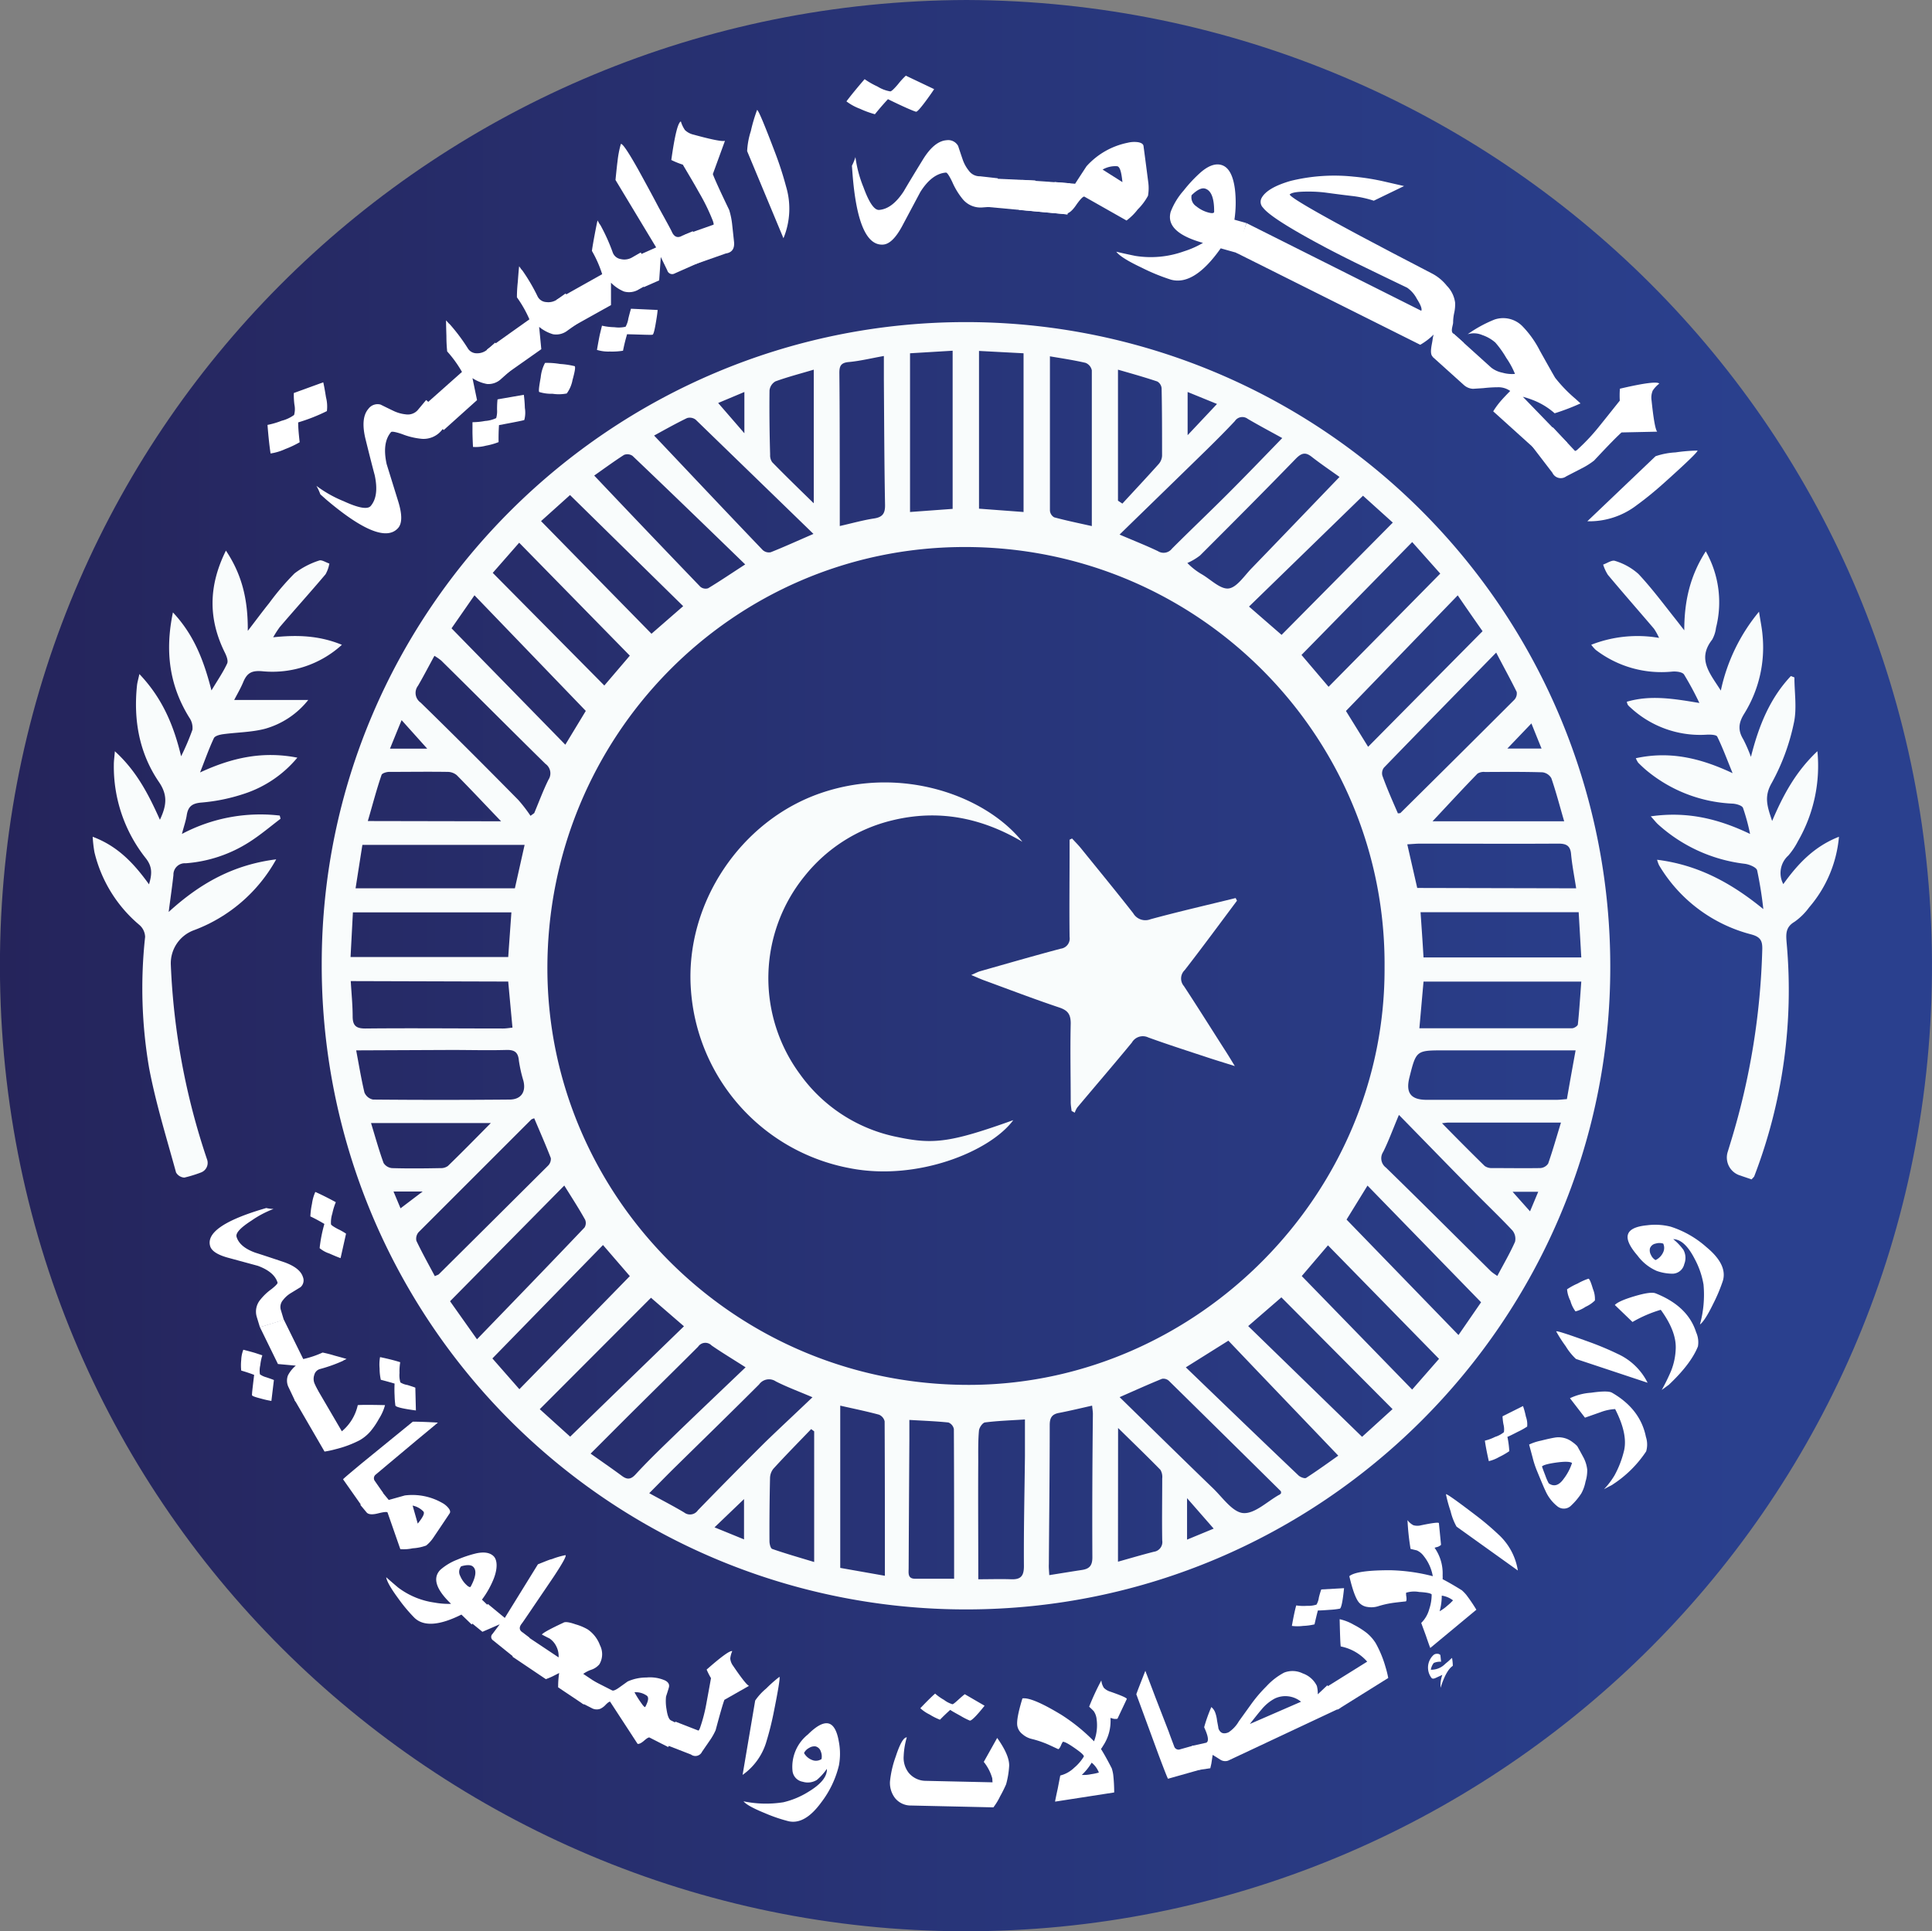 <svg xmlns="http://www.w3.org/2000/svg" xmlns:xlink="http://www.w3.org/1999/xlink" viewBox="0 0 377.3 377.2"><rect x="0" y="0" width="377.3" height="377.2" fill="#808080" stroke="none"/><defs><style>.cls-1{fill:url(#linear-gradient);}.cls-2{fill:#f9fcfc;}.cls-3{fill:#fff;}</style><linearGradient id="linear-gradient" y1="188.6" x2="377.3" y2="188.6" gradientUnits="userSpaceOnUse"><stop offset="0" stop-color="#25245b"></stop><stop offset="0.5" stop-color="#283579"></stop><stop offset="0.91" stop-color="#2a408e"></stop></linearGradient></defs><g id="Layer_2" data-name="Layer 2"><g id="Layer_1-2" data-name="Layer 1"><path class="cls-1" d="M188.77,0C292.71.36,378.09,84,377.29,190.11c-.78,105.3-86.56,187.36-189.22,187.09S-1.25,293.71,0,186.27C1.24,82.22,85.62.27,188.77,0Z"></path><path class="cls-2" d="M188.7,314.34A125.78,125.78,0,0,1,62.83,188.23c0-69,56.52-125.29,125.76-125.32A125.83,125.83,0,0,1,314.47,188.8C314.53,257.94,258,314.33,188.7,314.34ZM270.39,189c.39-44.83-36.12-82.36-82.34-82.16-45,.19-81.26,37-81.15,82.46.11,44.45,36.8,81.66,83.13,81.18C233.94,270,270.57,233.12,270.39,189ZM69.56,205.15c.56,3,1,5.64,1.61,8.22a2.32,2.32,0,0,0,1.68,1.39q13.32.12,26.64,0c2.27,0,3.28-1.49,2.72-3.69a27.13,27.13,0,0,1-.88-3.93c-.14-1.63-.86-2.11-2.44-2.07-3.58.1-7.16,0-10.74,0Zm238.14,0H282c-5.43,0-5.43,0-6.76,5.32-.75,3,.29,4.34,3.38,4.34h25.33c.65,0,1.3-.09,2.05-.14C306.54,211.54,307.08,208.55,307.7,205.15ZM218.64,104.41c3,1.28,5.29,2.18,7.5,3.24a2.06,2.06,0,0,0,2.74-.5c3.59-3.59,7.28-7.09,10.87-10.68s7-7.14,10.66-10.91c-2.22-1.23-4.51-2.44-6.74-3.75a1.74,1.74,0,0,0-2.51.43c-1.73,1.85-3.53,3.65-5.34,5.43C230.23,93.14,224.61,98.59,218.64,104.41Zm-60,168.48c-2.79-1.19-5-2-7.12-3.08a2.38,2.38,0,0,0-3.28.59c-5.38,5.38-10.83,10.69-16.24,16-1.68,1.65-3.33,3.35-5.21,5.24,2.42,1.33,4.66,2.48,6.81,3.76a1.86,1.86,0,0,0,2.69-.42q6.55-6.75,13.21-13.37C152.44,278.77,155.43,276,158.68,272.89ZM68.5,191.62c.14,2.46.37,4.68.37,6.89,0,1.82.68,2.39,2.53,2.37,8.95-.09,17.9,0,26.85,0,.57,0,1.13-.1,1.83-.17-.29-3.12-.56-6-.83-9ZM127.74,85.07c7.13,7.53,14.16,15,21.22,22.37a1.8,1.8,0,0,0,1.55.42c2.53-1,5-2.13,8.35-3.58-7.92-7.69-15.46-15-23-22.31a1.88,1.88,0,0,0-1.7-.31C131.73,82.84,129.41,84.16,127.74,85.07ZM277.19,200.83c10.16,0,20,0,29.83,0,.39,0,1.09-.45,1.12-.75.29-2.77.46-5.55.67-8.36H278C277.73,194.73,277.48,197.61,277.19,200.83Zm-27,90.77c-.05-.23,0-.33-.08-.37q-10.9-10.78-21.83-21.53a1.59,1.59,0,0,0-1.35-.4c-2.59,1.05-5.13,2.2-8.28,3.58,6.28,6.14,12.23,12,18.23,17.79,1.88,1.81,3.82,4.68,5.9,4.85,2.24.18,4.68-2.25,7-3.55C250,291.9,250.05,291.76,250.22,291.6Zm23-73.83c-1.2,2.84-2,5.07-3.06,7.2a2.26,2.26,0,0,0,.54,3.08c6.85,6.68,13.61,13.44,20.4,20.16.36.35.79.62,1.34,1,1.23-2.32,2.47-4.44,3.46-6.67a2.57,2.57,0,0,0-.52-2.23c-2.45-2.61-5.05-5.08-7.56-7.64C283.06,227.88,278.33,223,273.21,217.77Zm-169.6-58.42.74-.54c.92-2.19,1.74-4.42,2.79-6.54a2.26,2.26,0,0,0-.6-3.08C99.71,142.5,93,135.74,86.15,129a11.67,11.67,0,0,0-1.31-.91c-1.13,2.06-2.13,4-3.21,5.85a2.3,2.3,0,0,0,.51,3.28c6.41,6.25,12.75,12.6,19.06,19A28.93,28.93,0,0,1,103.61,159.35Zm158-66.2c-1.6-1.15-3.51-2.44-5.33-3.85-1.22-1-2-.92-3.17.26-6.18,6.37-12.44,12.65-18.72,18.92a11.38,11.38,0,0,1-2.49,1.48,12.88,12.88,0,0,0,2.71,2.14c1.78,1,3.68,3,5.31,2.84s3.13-2.53,4.58-4C250.14,105.09,255.75,99.23,261.6,93.15Zm-70.55,215.3c2.25,0,4.32-.07,6.39,0,1.9.08,2.54-.61,2.53-2.59-.05-7.16.12-14.32.2-21.47,0-2.36,0-4.72,0-7.15-2.77.18-5.3.26-7.8.58-.47.06-1.13,1-1.18,1.62-.18,2-.14,4-.14,6C191,293.08,191.05,300.68,191.05,308.45Zm-45.44-41.4c-2.76-1.76-4.74-2.95-6.63-4.26a1.7,1.7,0,0,0-2.64.24c-4,4-8.07,8-12.1,12-2.9,2.87-5.77,5.77-8.89,8.88,2.17,1.54,4.18,2.92,6.14,4.37,1.05.78,1.77.64,2.65-.32,2-2.18,4.15-4.29,6.3-6.37C135.37,276.8,140.34,272.08,145.61,267.05ZM273,158.87c.26-.06.45,0,.53-.12q11.13-11,22.21-22.08a1.81,1.81,0,0,0,.45-1.54c-1.16-2.37-2.44-4.67-4-7.67-7.59,7.76-14.78,15.09-21.93,22.48a1.82,1.82,0,0,0-.29,1.57C270.86,154,271.94,156.43,273,158.87ZM199.89,100V69l-8.7-.46V99.35Zm-83.84-7.11c7,7.39,13.86,14.58,20.73,21.72a1.62,1.62,0,0,0,1.5.29c2.21-1.33,4.35-2.78,7.25-4.66-7.48-7.25-14.7-14.25-22-21.2a1.78,1.78,0,0,0-1.67-.19C119.71,90.24,117.62,91.78,116.05,92.88ZM231.58,267.06c7.57,7.29,14.75,14.22,22,21.11.36.34,1.21.66,1.5.48,2.34-1.52,4.6-3.16,6.27-4.34-7.27-7.62-14.37-15-21.46-22.46ZM104.33,218.42a2.53,2.53,0,0,0-.57.23q-11,11-22,22a1.94,1.94,0,0,0-.44,1.7c1.11,2.33,2.37,4.59,3.6,6.9.43-.21.67-.25.81-.4Q96.37,238.29,107,227.7a1.86,1.86,0,0,0,.57-1.51C106.56,223.57,105.42,221,104.33,218.42ZM243.76,259,266,280.63l5.95-5.41-21.71-21.83ZM99.87,178.2H68.92c-.16,3-.31,5.9-.46,8.72H99.25C99.46,183.93,99.66,181.12,99.87,178.2Zm163.1,60,21.86,22.55,4.41-6.4-22.18-22.79ZM278,187h30.81c-.17-3-.34-5.87-.51-8.83H277.42C277.62,181.09,277.82,183.9,278,187Zm-27.72-63L272,102.07l-5.82-5.25-22.26,21.65ZM92.66,116.27l-4.48,6.45,22.22,22.73,4-6.6Zm13-14.49,21.57,22,6.19-5.39-22.1-21.7ZM275.78,271.4l5.25-6-21.69-22.17-5.12,6Zm13.75-148.12c-1.52-2.17-3.12-4.46-4.85-7l-21.83,22.58,4.33,7ZM172.81,307.77c0-10.33,0-20.25-.05-30.17a1.86,1.86,0,0,0-1.12-1.3c-2.44-.66-4.91-1.16-7.55-1.76v31.69ZM110.2,231.55l-22.31,22.6,5.26,7.43c7.27-7.52,14.18-14.65,21-21.83a1.66,1.66,0,0,0,.12-1.52C113.06,236.05,111.68,233.93,110.2,231.55ZM164,102.74c2.51-.57,4.59-1.16,6.71-1.48,1.67-.26,2.16-1,2.13-2.66-.15-8.14-.17-16.28-.23-24.42,0-1.47,0-2.94,0-4.65-2.57.46-4.75,1-6.95,1.19-1.53.16-1.75.88-1.74,2.2.07,6.65.06,13.3.08,20ZM105.41,275.23l5.94,5.37c7.54-7.33,14.82-14.38,22.22-21.56l-6.44-5.57Zm72.18,2.1v3.87q-.08,12.53-.14,25.06c0,.94-.25,2.08,1.26,2.09,2.36,0,4.71,0,7.62,0,0-9.74,0-19.49-.05-29.24a1.73,1.73,0,0,0-1.07-1.28C182.79,277.58,180.34,277.49,177.59,277.33ZM177.72,69v31l8.32-.61V68.5ZM123,128.06,101.39,106l-5.16,5.89,21.79,22Zm81.94,179.58c2.22-.35,4.26-.69,6.31-1,1.46-.21,2.08-.81,2.08-2.47-.05-9.34,0-18.68.1-28,0-.51-.1-1-.15-1.63-2.2.49-4.29,1-6.41,1.41-1.48.25-1.87,1-1.87,2.41,0,9-.11,18.08-.17,27.12C204.79,306.13,204.87,306.79,204.91,307.64Zm.1-238c0,10.26,0,20.17,0,30.08a1.67,1.67,0,0,0,.83,1.32c2.41.65,4.85,1.15,7.35,1.71,0-10.29,0-20.36,0-30.42A2,2,0,0,0,212,70.87C209.72,70.34,207.44,70,205,69.59ZM69.44,173.5h31.11c.64-2.84,1.25-5.59,1.9-8.48H70.77C70.32,167.87,69.9,170.58,69.44,173.5Zm238.37,0c-.36-2.34-.8-4.52-1-6.73-.16-1.66-1-2-2.49-2-9,.06-17.92,0-26.89,0-.84,0-1.67.09-2.6.14.69,3.05,1.32,5.79,1.94,8.52Zm-53.64-45.58,5.29,6.22c7.31-7.4,14.47-14.66,21.81-22.11l-5.48-6.16ZM101.43,271.33,123,249.24l-5.24-6.07-21.6,22.15ZM97.86,160.41c-3-3.12-5.77-6.09-8.65-9a2.78,2.78,0,0,0-1.8-.65c-3.8-.06-7.61,0-11.41,0-.52,0-1.38.26-1.49.6-1,2.91-1.76,5.88-2.68,9Zm207.61,0c-.88-3-1.59-5.76-2.51-8.42a2.33,2.33,0,0,0-1.74-1.15c-3.73-.11-7.46-.08-11.19-.06a2.33,2.33,0,0,0-1.48.31c-3,3.08-5.87,6.21-8.79,9.32ZM159,279.56l-.59-.44c-2.47,2.58-5,5.13-7.38,7.75a3,3,0,0,0-.65,1.82q-.14,6.15-.11,12.32c0,.53.21,1.41.54,1.52,2.62.91,5.28,1.67,8.19,2.55Zm-.08-181.29V72.2c-2.69.8-5.13,1.43-7.49,2.29a2.32,2.32,0,0,0-1.15,1.77c-.05,4.19,0,8.37.12,12.55a2.33,2.33,0,0,0,.4,1.46C153.36,92.89,156,95.46,158.89,98.27Zm59.41-.48.86.57c2.37-2.58,4.77-5.13,7.1-7.74a2.68,2.68,0,0,0,.65-1.58c0-4.41,0-8.82-.09-13.22a1.71,1.71,0,0,0-.84-1.31c-2.5-.84-5-1.54-7.68-2.31Zm0,207.23c2.42-.68,4.69-1.35,7-1.94a1.91,1.91,0,0,0,1.64-2.21c-.07-4,0-8.07,0-12.11a2.73,2.73,0,0,0-.35-1.68c-2.57-2.63-5.23-5.19-8.27-8.18ZM95.85,219.35H72.46c.83,2.72,1.54,5.3,2.45,7.8a2.19,2.19,0,0,0,1.68,1c3.14.09,6.28.06,9.41,0a2.33,2.33,0,0,0,1.46-.41C90.21,225.08,92.89,222.34,95.85,219.35Zm185.73,0c2.94,3,5.62,5.7,8.36,8.38a2.35,2.35,0,0,0,1.46.41c3.13,0,6.27.05,9.4,0a2,2,0,0,0,1.54-.88c.9-2.56,1.63-5.18,2.5-8-7.57,0-14.72,0-21.88,0C282.62,219.24,282.28,219.31,281.58,219.38ZM231.93,76.56V85l5.74-6.1Zm5.09,222-5.2-5.95v8.1Zm-91.65-222-5.12,2.15,5.12,5.91Zm-.07,224.1v-7.87l-5.76,5.52ZM83.43,146.22l-5-5.57c-.82,2-1.5,3.67-2.27,5.57Zm215.64-4.93-4.7,4.91h6.68C300.29,144.34,299.64,142.72,299.07,141.29Zm1.33,91.48h-5c1.1,1.25,2.16,2.43,3.4,3.82ZM78.22,236l4.32-3.28H76.85Z"></path><path class="cls-2" d="M22.43,146.73c4.24,3.85,6.58,8.43,8.8,13.38,1.28-2.71,1.58-4.78-.18-7.36-3.85-5.63-5-12.08-4.3-18.84.06-.61.25-1.22.47-2.26,4.44,4.66,6.68,9.92,8.15,16.06a47.52,47.52,0,0,0,2.21-5.18,3.48,3.48,0,0,0-.61-2.37c-3.86-6.22-4.8-12.88-3.2-20.55,4.19,4.46,6.07,9.56,7.53,15.24,1.15-1.93,2.26-3.53,3.06-5.26.25-.55-.15-1.54-.49-2.21-3.18-6.47-3.2-12.89.25-19.84,3.2,4.79,4.32,9.71,4.27,15.68,1.69-2.2,2.9-3.84,4.18-5.43A51,51,0,0,1,57.51,112a15.76,15.76,0,0,1,4.81-2.52c.5-.2,1.31.37,2,.59a6.48,6.48,0,0,1-.74,2.09c-2.94,3.48-6,6.87-8.94,10.31a20.43,20.43,0,0,0-1.29,2c4.69-.5,9-.35,13.42,1.47a20.12,20.12,0,0,1-15.47,5.17c-2.05-.19-3,.26-3.75,2-.53,1.3-1.26,2.52-1.81,3.6H60.2a16.43,16.43,0,0,1-8.48,5.64c-2.64.68-5.44.68-8.16,1.05-.64.09-1.58.32-1.79.77-.94,2-1.67,4.07-2.7,6.7,6.31-2.93,12.3-4.2,19-2.89a22.62,22.62,0,0,1-10.23,7,35.72,35.72,0,0,1-8.5,1.77c-1.89.16-2.62.81-2.88,2.52-.17,1.07-.54,2.1-.93,3.61a32.69,32.69,0,0,1,19.1-3.59l.16.62c-2,1.53-4,3.22-6.11,4.56a26.67,26.67,0,0,1-12.42,4.14,2.22,2.22,0,0,0-2.39,2.29c-.24,2.19-.56,4.38-.93,7.22,6.19-5.65,12.68-9.23,21-10.28A30.55,30.55,0,0,1,37.8,181.71a6.88,6.88,0,0,0-4.44,6.73,135.63,135.63,0,0,0,7.11,38.11h0A2,2,0,0,1,39.25,229,25,25,0,0,1,36,230,2,2,0,0,1,34.38,229c-1.85-6.75-3.94-13.47-5.25-20.34a92.32,92.32,0,0,1-.79-25.67,3.21,3.21,0,0,0-1.1-2.32,26.66,26.66,0,0,1-8.8-14.24,25.73,25.73,0,0,1-.34-3c4.92,1.84,8.06,5.22,11,9.29.6-2,.68-3.45-.64-5.11a28.78,28.78,0,0,1-6.23-18.29C22.23,148.6,22.34,147.9,22.43,146.73Z"></path><path class="cls-2" d="M328.92,123.11c0-5.76,1.15-10.67,4.2-15.43a20.2,20.2,0,0,1,2,14.93,6.21,6.21,0,0,1-.76,2.33c-3,3.84-.36,6.66,1.7,9.94a35.72,35.72,0,0,1,7.46-15.41c.3,2,.59,3.3.69,4.64a24.48,24.48,0,0,1-3.55,15.23c-1.15,1.82-1.31,3.28-.21,5.07a29.71,29.71,0,0,1,1.49,3.42c1.55-6.18,3.74-11.48,7.8-15.79l.69.27c0,3,.53,6.12-.13,9A41.83,41.83,0,0,1,346,152.92c-1.56,2.69-.86,4.62.08,7.43,2.21-5.19,4.66-9.69,8.84-13.63a29.4,29.4,0,0,1-3.8,17.58,14.2,14.2,0,0,1-1.86,2.78,4.6,4.6,0,0,0-1,5.6c2.83-3.94,6-7.35,10.87-9.25a24.36,24.36,0,0,1-5.83,13.8,12.33,12.33,0,0,1-2.86,2.82c-1.8,1.06-1.66,2.48-1.52,4.19a101.44,101.44,0,0,1-6.33,45.5c-.05.13-.18.23-.52.61l-2.36-.8a3.67,3.67,0,0,1-2.32-4.53c.26-.83.51-1.66.76-2.48a140.43,140.43,0,0,0,6-37c.07-1.8-.34-2.56-2.2-3.05A29.52,29.52,0,0,1,324,169a6.46,6.46,0,0,1-.39-1.08c8.06,1,14.58,4.59,20.75,9.64a76.47,76.47,0,0,0-1.21-7.57c-.15-.6-1.54-1.17-2.42-1.28a30.58,30.58,0,0,1-16.87-7.65c-.43-.38-.78-.85-1.48-1.62,7-1,13.1.42,19.39,3.44a40.18,40.18,0,0,0-1.38-5.09c-.2-.48-1.3-.78-2-.83a28.21,28.21,0,0,1-17-6.62q-.76-.66-1.47-1.38a4.78,4.78,0,0,1-.46-.87c6.52-1.42,12.47-.11,18.9,2.92-1.13-2.77-1.95-5-3-7.14-.18-.37-1.31-.41-2-.38a20,20,0,0,1-15-5.35,2.92,2.92,0,0,1-.46-.47,2.2,2.2,0,0,1-.2-.61c4.63-1.37,9.22-.58,14.17.24a58.84,58.84,0,0,0-3-5.57c-.34-.49-1.53-.63-2.3-.56a21.08,21.08,0,0,1-14.94-4.24,7.62,7.62,0,0,1-.88-1A24.77,24.77,0,0,1,324,124.59a12,12,0,0,0-1-1.8c-3-3.52-6.06-7-9-10.52a8.34,8.34,0,0,1-.92-2c.78-.27,1.73-.95,2.33-.72a12.08,12.08,0,0,1,4.55,2.54c2.65,2.82,5,6,7.39,9Z"></path><path class="cls-2" d="M199.66,164.41c-8-4.72-16.41-6.39-25.43-4.18a31.21,31.21,0,0,0-17.08,10.86,31.59,31.59,0,0,0-.94,38.69,30.75,30.75,0,0,0,19.15,12.32c7,1.48,10.44,1,22.52-3.32-4.52,6.13-18.78,11.95-31.88,9.39a38.15,38.15,0,0,1-31.08-35c-1.16-16.69,9.72-32.93,25.43-38.29C176.34,149.42,192.64,155.57,199.66,164.41Z"></path><path class="cls-2" d="M241.57,175.92c-3.39,4.53-6.74,9.09-10.21,13.56a2.26,2.26,0,0,0-.15,3.12c2.83,4.31,5.56,8.68,8.33,13,.42.66.83,1.34,1.61,2.62-2.19-.69-3.72-1.15-5.23-1.65-3.9-1.29-7.81-2.54-11.67-3.94a2.47,2.47,0,0,0-3.21,1c-3.51,4.27-7.12,8.45-10.67,12.69a4.34,4.34,0,0,0-.48,1l-.62-.34c-.06-.54-.16-1.08-.17-1.62,0-5.15-.12-10.31,0-15.47,0-1.83-.6-2.57-2.29-3.13-4.95-1.66-9.83-3.53-14.74-5.33-.67-.25-1.32-.55-2.4-1,.87-.37,1.29-.61,1.74-.74,5.24-1.49,10.47-3,15.74-4.4a2,2,0,0,0,1.73-2.3c-.07-5.53,0-11.06,0-16.59V164l.48-.23c.56.61,1.16,1.2,1.69,1.85,3.43,4.24,6.89,8.45,10.25,12.74a2.74,2.74,0,0,0,3.38,1.18c5.51-1.5,11.08-2.77,16.63-4.14Z"></path><path class="cls-3" d="M57.43,81.05a4.27,4.27,0,0,0,.07-2,15,15,0,0,1-.12-2.29l5.75-2.09c.15.66.33,1.63.53,2.91a7.31,7.31,0,0,1,.18,2.71,34.71,34.71,0,0,1-5.61,2.21c0,1.18.14,2.47.29,3.88a19.43,19.43,0,0,1-2.82,1.33,10.54,10.54,0,0,1-2.86.86q-.33-2.13-.6-5.58A15.82,15.82,0,0,0,55,82.18,7,7,0,0,0,57.43,81.05Zm4.36,13.84a23.6,23.6,0,0,0,5.32,3c2.91,1.34,4.68,1.65,5.29.93,1.1-1.3,1.36-3.28.78-6q-.65-2.4-1.84-7.23c-.61-2.63-.42-4.54.59-5.72a2.22,2.22,0,0,1,2.39-.85c.83.41,1.66.82,2.48,1.21a7.26,7.26,0,0,0,2.46.7,2.59,2.59,0,0,0,2.29-.8l1.67-2,4.65,4-1.69,2a4.56,4.56,0,0,1-3.79,1.58,14,14,0,0,1-3.88-.93c-1.28-.43-2-.56-2.15-.38q-1.77,2.07-.85,6.25L77.79,98q1.13,3.7,0,5.08-3.19,3.75-14.11-5.53l-1.12-1A9.81,9.81,0,0,0,61.79,94.89Z"></path><path class="cls-3" d="M82.6,79.41l7.62-6.77a22.9,22.9,0,0,0-2.89-4,29.45,29.45,0,0,1-.15-3c-.06-1.9-.08-2.92-.06-3.07l.27.31.22.25a2.78,2.78,0,0,1,.29.27A36.48,36.48,0,0,1,91.34,68a2,2,0,0,0,1.8,1,3,3,0,0,0,2.07-.76l1.49-1.32,4,4.57L97.88,74a3.6,3.6,0,0,1-2.77,1,7.73,7.73,0,0,1-2.84-1.14l.89,4.29L86.65,84Zm14.3,2.25A4.85,4.85,0,0,0,97.07,80c0-1.17.07-1.83.1-2l5.13-.89a24.63,24.63,0,0,1,.2,2.57,5.51,5.51,0,0,1-.11,2.35c-.08.07-1.73.4-4.94,1-.07,1-.1,2.11-.08,3.32a13.15,13.15,0,0,1-2.48.7,7.7,7.7,0,0,1-2.52.24c-.08-1.64-.11-2.73-.1-3.27l0-1.56a13.54,13.54,0,0,0,2.45-.24A6,6,0,0,0,96.9,81.66Z"></path><path class="cls-3" d="M95.08,68.28l8.31-5.91a23.06,23.06,0,0,0-2.44-4.3,27.18,27.18,0,0,1,.17-3q.21-2.84.27-3.06l.24.34.19.27a1.93,1.93,0,0,1,.26.3,36.21,36.21,0,0,1,2.92,5A2,2,0,0,0,106.69,59a3,3,0,0,0,2.13-.52l1.63-1.16,3.54,5-3.13,2.22a3.6,3.6,0,0,1-2.87.74,7.63,7.63,0,0,1-2.7-1.44l.42,4.36-7.09,5Zm10.22,8.28c-.15-.22,0-1.18.3-2.89a7.48,7.48,0,0,1,.84-2.79,14.91,14.91,0,0,1,2.93.21,16,16,0,0,1,2.87.43c.17.24,0,1.13-.43,2.69a6.42,6.42,0,0,1-1.13,2.64,8,8,0,0,1-2.76.06A8,8,0,0,1,105.3,76.56Z"></path><path class="cls-3" d="M108.7,58.55l8.9-5a22.91,22.91,0,0,0-2-4.54c0-.1.14-1.08.49-2.95s.56-2.87.61-3l.2.36.16.29a2.6,2.6,0,0,1,.23.32,36.77,36.77,0,0,1,2.36,5.25,2,2,0,0,0,1.56,1.32,3,3,0,0,0,2.18-.29l1.74-1,3,5.33-3.35,1.87a3.64,3.64,0,0,1-2.93.42,7.52,7.52,0,0,1-2.53-1.72l0,4.38-7.6,4.24Zm13.47,5.27a4.73,4.73,0,0,0,.54-1.61c.28-1.12.46-1.76.52-1.91l5.2.24q-.06.84-.36,2.55c-.24,1.42-.44,2.18-.61,2.27s-1.78,0-5-.08c-.29,1-.55,2-.79,3.22a13.36,13.36,0,0,1-2.58.16,7.55,7.55,0,0,1-2.51-.32c.28-1.61.48-2.68.61-3.21l.37-1.52a11.91,11.91,0,0,0,2.45.3A6,6,0,0,0,122.17,63.82Z"></path><path class="cls-3" d="M135.3,45.16l2.48,5.58-6,2.66a1,1,0,0,1-1.47-.6l-1.27-2.61c0,.08-.1,1.61-.31,4.57l-3,1.32-2.48-5.58,4.89-2.18-7.94-13.17c.21-2.09.34-3.28.39-3.58a19.47,19.47,0,0,1,.66-3.45q.46-.21,3.39,5c1.36,2.48,2.71,4.94,4,7.41,1.57,2.84,2.42,4.4,2.55,4.71.47,1.06,1.16,1.32,2.06.79Z"></path><path class="cls-3" d="M131.1,31.25c.67-4.82,1.29-7.32,1.87-7.53a5.68,5.68,0,0,0,.81,1.7,3.6,3.6,0,0,0,1.68.88q5.35,1.47,6.12,1.2L139.21,34c.32.9,1.38,3.24,3.19,7A14.89,14.89,0,0,1,143,44l.35,3.24c.13,1.34-.41,2.09-1.62,2.27l-6.09,2.14-2-5.76,5.68-2c.09,0,.05-.29-.1-.74a39.29,39.29,0,0,0-2.71-5.56c-1-1.81-2.1-3.62-3.16-5.43A16.3,16.3,0,0,1,131.1,31.25Z"></path><path class="cls-3" d="M145.91,29.52a14.92,14.92,0,0,1,.72-3.91,31.11,31.11,0,0,1,1.22-4.13q.33-.09,3.56,8.44a66.26,66.26,0,0,1,2.09,6.47A15.1,15.1,0,0,1,153,46.53Z"></path><path class="cls-3" d="M173.86,17.85q.33,0,1.5-1.38a14.6,14.6,0,0,1,1.54-1.69l5.53,2.63c-.37.57-.93,1.37-1.7,2.41-1,1.34-1.6,2-1.81,2s-2.14-.79-5.51-2.45q-1.22,1.3-2.55,2.94a18.32,18.32,0,0,1-2.93-1.07,10.36,10.36,0,0,1-2.63-1.44q1.29-1.72,3.55-4.34a15.7,15.7,0,0,0,2.52,1.44A6.87,6.87,0,0,0,173.86,17.85Zm-6.8,12.83a23.64,23.64,0,0,0,1.57,5.9q1.65,4.53,3.06,4.42c1.7-.13,3.29-1.33,4.79-3.62q1.26-2.16,3.86-6.39,2.16-3.42,4.49-3.6a2.21,2.21,0,0,1,2.28,1.11c.29.88.58,1.75.88,2.62a7.22,7.22,0,0,0,1.23,2.24,2.6,2.6,0,0,0,2.18,1.07l3.46.39-.44,5.51-2.61.19a4.5,4.5,0,0,1-3.78-1.6,14.11,14.11,0,0,1-2.07-3.4c-.59-1.22-1-1.83-1.23-1.81-1.81.13-3.5,1.4-5,3.79l-3.59,6.74c-1.24,2.27-2.45,3.44-3.66,3.53q-4.91.36-6-13.93l-.11-1.47A10,10,0,0,0,167.06,30.68Z"></path><path class="cls-3" d="M192.86,40.42l-.29-5.6,9.6.43,6.3,6.62Z"></path><path class="cls-3" d="M199,41l.61-5.86,9.37.66-.49,6.08Z"></path><path class="cls-3" d="M220.23,27.88a5.35,5.35,0,0,1,2-.11c.61.1,1,.33,1.08.7q.33,2.43.95,7.26a8.58,8.58,0,0,1-.07,2.51,11.25,11.25,0,0,1-2,2.66A11.12,11.12,0,0,1,220,43.07l-8.26-4.68c-.26,0-.8.53-1.62,1.72s-1.57,1.74-2.25,1.63l-2.34-.37.43-5.82,4,.34c.72-1.12,1.46-2.25,2.22-3.41A14.71,14.71,0,0,1,220.23,27.88Zm-2,4.59a5,5,0,0,0-2.9.65l3.87,2.45C219,33.59,218.71,32.56,218.18,32.47Z"></path><path class="cls-3" d="M231.18,49.1a18,18,0,0,0,3.75-1.66c-5-1.4-7.06-3.43-6.3-6.09a13.71,13.71,0,0,1,2.53-4.14,27.39,27.39,0,0,1,3.36-3.58c1.5-1.28,2.84-1.75,4-1.41,1.41.4,2.3,2,2.65,4.76a22.68,22.68,0,0,1-.1,5.93l2.32.65-1.66,5.88-3.34-.94q-5.2,7.39-9.75,6.11A38.39,38.39,0,0,1,223,52.3q-4.12-1.94-5-3.14c.78.19,2,.47,3.72.82A19.09,19.09,0,0,0,231.18,49.1Zm4.14-12.27q-1-.28-2.61,1.29a2.09,2.09,0,0,0,.92,2.18,6.26,6.26,0,0,0,2.29,1.19c.72.2,1.12.18,1.19-.08Q237.15,37.35,235.32,36.83Z"></path><path class="cls-3" d="M279.76,66.41a6.52,6.52,0,0,1,.22-1.07,12.72,12.72,0,0,1-2.62,2l-36-18,2.06-5.77L277.56,60.7c.19-.35-.1-1.13-.87-2.35a6,6,0,0,0-1.89-2.16q-3.29-1.57-9.79-4.73c-2.67-1.32-4.93-2.47-6.79-3.47q-10-5.35-11.56-7.43a1.59,1.59,0,0,1-.3-1.86c.72-1.36,2.61-2.47,5.66-3.36a35.77,35.77,0,0,1,12.32-.84,44.93,44.93,0,0,1,6.19,1l3.67.84-5.91,2.86a21.81,21.81,0,0,0-4.4-.94c-1.53-.18-3.08-.38-4.63-.59a25.86,25.86,0,0,0-3.84-.25c-1.92,0-3.1.15-3.55.55q0,.73,13.85,8.14l6.15,3.25,7.79,4.06a9,9,0,0,1,2.89,2.39,5.79,5.79,0,0,1,1.62,3.31,7.78,7.78,0,0,1-.18,2,8.88,8.88,0,0,0-.21,1.87c0,.54-.61,1.82.09,2.19l2,1.77L283,70.23l-1.2.32a14.77,14.77,0,0,1-2-.87C279.12,69.06,279.64,67.34,279.76,66.41Z"></path><path class="cls-3" d="M306.06,86.45l-4.14,3.2-10.31-9.31A15.44,15.44,0,0,1,293.37,78c.31-.35.83-.9,1.56-1.64a4,4,0,0,0-2.54-.72c-.26,0-1.17,0-2.73.17l-2,.13a2.88,2.88,0,0,1-1.8-.76l-6.06-5.46,4.09-4.54,7.32,6.61a5.16,5.16,0,0,0,2.2,1,6.74,6.74,0,0,0,2.45.24,15.9,15.9,0,0,0-1.7-3.13,18.94,18.94,0,0,0-2.14-3,7.52,7.52,0,0,0-2.55-1.46,4.15,4.15,0,0,0-2.85-.16,25.18,25.18,0,0,1,5.25-2.87,5.27,5.27,0,0,1,5.4,1.26,19.51,19.51,0,0,1,3.44,4.81q2.58,4.62,3,5.31a28.14,28.14,0,0,0,3.95,4.09l1,.91a43.93,43.93,0,0,1-5.05,1.93,14,14,0,0,0-4.53-2.69,15,15,0,0,0-1.68-.53Z"></path><path class="cls-3" d="M316.35,75.92c4.73-1.11,7.3-1.43,7.69-1a5.77,5.77,0,0,0-1.28,1.37,3.53,3.53,0,0,0-.23,1.89q.57,5.52,1.1,6.13l-6.95.15q-1.1.93-5.38,5.5a14.47,14.47,0,0,1-2.53,1.58l-2.9,1.5a1.8,1.8,0,0,1-2.7-.7l-4-5.22,4.1-3.65,4.28,4.57c.07.07.29,0,.65-.36a38.83,38.83,0,0,0,4.21-4.53c1.31-1.62,2.61-3.26,3.92-4.9A17.41,17.41,0,0,1,316.35,75.92Z"></path><path class="cls-3" d="M323.31,89.11a14.5,14.5,0,0,1,3.9-.75A34.15,34.15,0,0,1,331.5,88q.21.28-6.58,6.37-2.64,2.37-5.27,4.29a15.19,15.19,0,0,1-9.66,3.15Z"></path><path class="cls-3" d="M53.43,236.12a19.58,19.58,0,0,0-4.32,2.28q-3.24,2.08-2.91,3.17.6,2,3.68,3.1,1.9.6,5.67,1.87c2,.72,3.23,1.68,3.6,2.86a1.76,1.76,0,0,1-.46,2l-1.88,1.15a5.49,5.49,0,0,0-1.53,1.36,2.05,2.05,0,0,0-.45,1.89l.6,2-4.67,1.43-.61-2a3.6,3.6,0,0,1,.57-3.23,10.91,10.91,0,0,1,2.3-2.22c.84-.67,1.24-1.1,1.18-1.28-.42-1.39-1.71-2.48-3.85-3.27l-5.89-1.6c-2-.56-3.13-1.3-3.41-2.22q-1.15-3.77,9.81-7.13l1.13-.34A6.77,6.77,0,0,0,53.43,236.12Zm11.21,3c.06.17.5.48,1.35.93a11.51,11.51,0,0,1,1.59.9l-1.07,4.78c-.51-.18-1.24-.48-2.18-.9a5.74,5.74,0,0,1-1.91-1.05,27.8,27.8,0,0,1,.93-4.73c-.81-.48-1.73-1-2.74-1.47a15.2,15.2,0,0,1,.32-2.48,8.43,8.43,0,0,1,.65-2.3c1.06.47,2.4,1.13,4,2a12.41,12.41,0,0,0-.68,2.22A5.78,5.78,0,0,0,64.64,239.15Z"></path><path class="cls-3" d="M50.76,268.42A3.76,3.76,0,0,0,52,269c.89.3,1.38.48,1.49.54L53,273.62a17.8,17.8,0,0,1-2-.45c-1.11-.28-1.7-.49-1.77-.64s.1-1.42.4-4q-1.12-.43-2.52-.84a10,10,0,0,1,0-2.07,6.12,6.12,0,0,1,.41-2c1.27.33,2.11.56,2.52.7l1.19.39a9.82,9.82,0,0,0-.4,1.93A4.72,4.72,0,0,0,50.76,268.42Zm4.67-10.67,3.79,7.69A18.55,18.55,0,0,0,63,264.17a23.53,23.53,0,0,1,2.32.59c1.47.4,2.26.62,2.36.67l-.3.14-.24.11a1.43,1.43,0,0,1-.27.16,29.46,29.46,0,0,1-4.34,1.54,1.58,1.58,0,0,0-1.15,1.15,2.37,2.37,0,0,0,.08,1.76l.67,1.45-4.45,2L56.38,271a2.9,2.9,0,0,1-.15-2.36,6.1,6.1,0,0,1,1.54-1.91l-3.49-.32-3.52-7.2Z"></path><path class="cls-3" d="M69.87,274.44c.55-.06,2.33-.07,5.32,0A9.53,9.53,0,0,1,74,277.12a14.81,14.81,0,0,1-1.68,2.47,8.07,8.07,0,0,1-2.07,1.7,21.07,21.07,0,0,1-4.72,1.76,18,18,0,0,1-2.15.46l-5.86-10.1L61.76,271l5,8.55A9.24,9.24,0,0,0,69.87,274.44ZM78.19,270a3.5,3.5,0,0,0,1.35.5c.93.29,1.46.47,1.57.53l.11,4.45c-2.49-.33-3.81-.64-4-.94a17.08,17.08,0,0,1-.16-2,21.91,21.91,0,0,1,0-2.31c-.85-.25-1.75-.5-2.69-.74a10.45,10.45,0,0,1-.24-2.23,8.29,8.29,0,0,1,.09-2.2c1.62.34,2.93.67,3.94,1a10.33,10.33,0,0,0-.14,2.1A5,5,0,0,0,78.19,270Z"></path><path class="cls-3" d="M80.62,277.67c1.14,0,2.77.06,4.9.18-1.08.91-2.52,2.1-4.32,3.59L75.76,286l-2.38,2a.9.9,0,0,0-.23,1.18l1.66,2.39-4,2.78L67,288.93c0-.08,1.27-1.15,3.77-3.23Z"></path><path class="cls-3" d="M86.33,293.52a4,4,0,0,1,1.23,1c.32.39.42.72.29,1q-1.08,1.63-3.26,4.86a6.88,6.88,0,0,1-1.36,1.48,9,9,0,0,1-2.61.54,8.5,8.5,0,0,1-2.44.17l-2.5-7.17c-.13-.16-.76-.09-1.88.19s-1.87.22-2.22-.21l-1.21-1.46,3.76-3.12,1.79,2.16,3.14-.88A11.74,11.74,0,0,1,86.33,293.52Zm-3.66,1.68a4,4,0,0,0-2.09-1.14l1,3.52C82.6,296.32,83,295.53,82.67,295.2Z"></path><path class="cls-3" d="M84.82,313a15.14,15.14,0,0,0,3.27.25Q83.65,309,86,306.6a11.06,11.06,0,0,1,3.35-2A23.21,23.21,0,0,1,93,303.39c1.54-.33,2.66-.15,3.38.54s.86,2.27.06,4.36a18,18,0,0,1-2.32,4.14l1.39,1.34-3.4,3.51-2-1.93q-6.48,3.24-9.19.61a31.1,31.1,0,0,1-3.17-3.8q-2.16-2.93-2.33-4.11.72.65,2.31,2A15.23,15.23,0,0,0,84.82,313ZM92.39,306c-.4-.38-1.18-.41-2.33-.08a1.68,1.68,0,0,0-.18,1.89,5,5,0,0,0,1.17,1.7c.43.42.72.55.86.4Q93.48,307,92.39,306Z"></path><path class="cls-3" d="M103.43,319.87l-3.06,3.8-4.07-3.28a.8.8,0,0,1-.12-1.26l1.4-1.87c-.06,0-1.18.52-3.37,1.45l-2-1.63,3.06-3.81L98.58,316l6.47-10.47c1.56-.62,2.46-1,2.69-1a15.28,15.28,0,0,1,2.7-.79c.21.16-.57,1.58-2.33,4.24-1.26,1.87-2.53,3.73-3.79,5.59-1.45,2.15-2.25,3.32-2.42,3.53-.58.73-.52,1.31.19,1.75Z"></path><path class="cls-3" d="M102.79,319.51l6.3,4.2a4.21,4.21,0,0,0-.42-2.1A3.94,3.94,0,0,0,107.3,320c.07.05-.42-.2-1.48-.75q.34-.51,4.2-2.31c.33-.23,1.12-.13,2.37.31a10.31,10.31,0,0,1,2.39,1,6.42,6.42,0,0,1,2.38,3.07,3.85,3.85,0,0,1-.11,3.74,3.53,3.53,0,0,1-1.6,1.07,6.18,6.18,0,0,0-1.55.8l2.85,1.9L114,332.91l-5-3.35a17.42,17.42,0,0,1,.2-2.8l-1.28.65a14.29,14.29,0,0,1-1.32.55l-6.52-4.39Z"></path><path class="cls-3" d="M122.58,328.41a8.92,8.92,0,0,1,3.66-.77,7.37,7.37,0,0,1,3.61.56c.68.34.94.81.77,1.4s-.36,1.18-.55,1.76a8.86,8.86,0,0,0,.1,2.5c.18,1.23.46,1.95.85,2.15l1.69.85-2.22,4.36-3.63-1.85c-.16-.09-.52.12-1.07.6s-1,.7-1.28.62l-5.37-8.24c-.18,0-.46.21-.84.59a3.27,3.27,0,0,1-1.08.81,2,2,0,0,1-1.71-.16l-1.84-.94,2.22-4.35,3.66,1.86c.23.12.73-.09,1.48-.64Zm3.6,2.69a3.69,3.69,0,0,0-2.27-.58,19.39,19.39,0,0,0,1.43,2.26c.29.42.51.63.64.64a3.44,3.44,0,0,0,.17-.3C126.7,332,126.71,331.37,126.18,331.1Z"></path><path class="cls-3" d="M138,326.09q4.37-3.85,5-3.6a4.73,4.73,0,0,0-.39,1.45,2.87,2.87,0,0,0,.56,1.42q2.49,3.67,3.1,3.91L141.47,332q-.42,1.08-1.71,5.92a12.25,12.25,0,0,1-1.18,2.07l-1.48,2.15a1.43,1.43,0,0,1-2.16.54l-4.82-1.87,1.77-4.56,4.49,1.75c.08,0,.18-.15.32-.5a31,31,0,0,0,1.25-4.79c.3-1.64.61-3.29.9-4.95A13.42,13.42,0,0,1,138,326.09Z"></path><path class="cls-3" d="M147.48,332.14a11.43,11.43,0,0,1,2.15-2.35,26.7,26.7,0,0,1,2.58-2.28q.27.09-1.17,7.24-.57,2.78-1.33,5.27a12.12,12.12,0,0,1-4.69,6.64Z"></path><path class="cls-3" d="M154,355.71a30.54,30.54,0,0,1-4.67-1.6q-3.37-1.37-4.13-2.29A21.52,21.52,0,0,0,153,352a16.2,16.2,0,0,0,4.91-2.06q3.09-1.87,3.5-3.73a2.12,2.12,0,0,0,.07-.73,11.19,11.19,0,0,1-1.95,2.16,3.38,3.38,0,0,1-2.76.36,2.41,2.41,0,0,1-2-2.1,8.09,8.09,0,0,1,3-7.13c1.67-1.66,3-2.38,4-2.16s1.7,1.44,2.06,3.63a12.4,12.4,0,0,1,0,4.58,19.34,19.34,0,0,1-3.47,7.24Q157.17,356.42,154,355.71Zm6.43-12.13a2.54,2.54,0,0,0-.13-1.48,1.46,1.46,0,0,0-1-1,1.85,1.85,0,0,0-1.28.29,2.21,2.21,0,0,0-1,1,3.06,3.06,0,0,0,1.89,1.46A2,2,0,0,0,160.42,343.58Z"></path><path class="cls-3" d="M196.48,348.5a25.72,25.72,0,0,1-1.16,2.33A12.26,12.26,0,0,1,194,353l-16.08-.36a3.94,3.94,0,0,1-3.11-1.43,4.84,4.84,0,0,1-1-3.31,20,20,0,0,1,1.12-4.83c.82-2.51,1.54-3.76,2.16-3.74a14.84,14.84,0,0,0-.61,3.66,4.74,4.74,0,0,0,.94,3.21,4.33,4.33,0,0,0,3.34,1.62l13.07.29-.05-.78a9,9,0,0,0-1.66-3.21l2.62-4.68q2.39,3.36,2.34,5.43A17,17,0,0,1,196.48,348.5ZM186,332.86c.14,0,.51-.29,1.14-.87s1.15-1,1.27-1.09l3.87,2.25c-1.59,2-2.54,2.92-2.87,2.91a13.16,13.16,0,0,1-1.84-.94c-1.13-.62-1.8-1-2-1.16-.65.59-1.33,1.22-2,1.92a11.17,11.17,0,0,1-2-1,7.64,7.64,0,0,1-1.84-1.24c1.14-1.2,2.1-2.16,2.89-2.86a9.72,9.72,0,0,0,1.72,1.22A5.22,5.22,0,0,0,186,332.86Z"></path><path class="cls-3" d="M212.7,333.34a48.14,48.14,0,0,1,2.38-5.13,3.28,3.28,0,0,0,.49,1.44,3,3,0,0,0,1.32.77c2.08.73,3.14,1.19,3.17,1.4l-1.83,3.87a2,2,0,0,1-.81,0,3.71,3.71,0,0,0-.56-.15,8.67,8.67,0,0,1-1.43,5.42,5.93,5.93,0,0,1-.42.64c.58.91,1.28,2.17,2.1,3.77a7.56,7.56,0,0,1,.29,1.25,31.79,31.79,0,0,1,.19,3.47l-11.54,1.79c0-.14.18-1,.52-2.57l.49-2.53a6,6,0,0,0,2.7-1.5,8.93,8.93,0,0,0,1.91-2.22c0-.3-.67-.86-1.87-1.69s-1.94-1.22-2.24-1.17a3.22,3.22,0,0,0-.36.7c-.21.46-.39.71-.54.73-1.3-.6-2.14-1-2.55-1.15a19.29,19.29,0,0,0-2.66-.85,4.25,4.25,0,0,1-1.78-.93,2.64,2.64,0,0,1-1-1.63c-.15-.95.2-2.73,1-5.35,1.23-.19,3.75.87,7.58,3.19a35.85,35.85,0,0,1,6.4,5.19,8.65,8.65,0,0,0,.51-4.3,3.33,3.33,0,0,0-.59-1.62C213.29,333.89,213,333.62,212.7,333.34Zm.49,10.93a11,11,0,0,1-1.93,2.4,7.17,7.17,0,0,0,1.84-.15,9.58,9.58,0,0,0,1.5-.32A4.67,4.67,0,0,0,213.19,344.27Z"></path><path class="cls-3" d="M221.91,330.91c.37-1.07,1-2.6,1.76-4.58q.77,2,2,5.26l2.57,6.63c.35,1,.71,1.92,1.07,2.89a.9.9,0,0,0,1,.6l2.8-.79,1.33,4.7-6.33,1.79c-.07,0-.68-1.57-1.83-4.61Z"></path><path class="cls-3" d="M261.76,333.58l-21.93,10.3a1.76,1.76,0,0,1-1.41-.13l-1.6-1-.25,1.68c-.09.43-.17.74-.21.93l-2.23.33L232.76,341l2.79-.62c.52-.22.45-1.09-.2-2.59l-.19-.44a30,30,0,0,1,1.4-3.94,2.5,2.5,0,0,1,.73,1,6.65,6.65,0,0,1,.39,1.66l.24,1.29a.88.88,0,0,0,.09.38q.53,1.2,1.92.6a6.37,6.37,0,0,0,2-2.14l2.51-3.49a27.82,27.82,0,0,1,2.89-3.36,12.79,12.79,0,0,1,3.45-2.67,4.53,4.53,0,0,1,3.64.16,4.84,4.84,0,0,1,2.75,2.44,6.18,6.18,0,0,1,.18,1.64l1.88-1.77ZM249,331.72a8.46,8.46,0,0,0-2.67,2.21q-.41.45-2.25,2.79l10-4.35A4.84,4.84,0,0,0,249,331.72Z"></path><path class="cls-3" d="M257.1,313.4a3.72,3.72,0,0,0,.46-1.37,15.62,15.62,0,0,1,.47-1.59l4.45-.25c-.25,2.49-.52,3.83-.81,4a14.64,14.64,0,0,1-2,.23c-1.28.1-2.05.14-2.3.12-.23.85-.44,1.76-.66,2.72a11.47,11.47,0,0,1-2.22.3,8.44,8.44,0,0,1-2.2,0c.29-1.63.57-3,.85-4a9.63,9.63,0,0,0,2.1.08A5.36,5.36,0,0,0,257.1,313.4Zm4.73,8.17c-.08-.56-.14-2.33-.21-5.32a9.56,9.56,0,0,1,2.75,1.08,15.89,15.89,0,0,1,2.53,1.6,8.27,8.27,0,0,1,1.76,2,21.63,21.63,0,0,1,1.92,4.66,20.14,20.14,0,0,1,.53,2.14l-9.91,6.19-2.59-4.15,8.39-5.23A9.25,9.25,0,0,0,261.83,321.57Z"></path><path class="cls-3" d="M275.47,302.52a48,48,0,0,1-.6-5.62,3.28,3.28,0,0,0,1.16,1,2.91,2.91,0,0,0,1.53,0c2.16-.45,3.31-.59,3.44-.43l.42,4.26a2,2,0,0,1-.7.41,4,4,0,0,0-.56.16,8.68,8.68,0,0,1,1.57,5.38,5.82,5.82,0,0,1,0,.76q1.46.74,3.75,2.16a7.74,7.74,0,0,1,.89.92,32.79,32.79,0,0,1,1.95,2.88l-9,7.47c-.06-.12-.36-.94-.88-2.47l-.89-2.42a5.92,5.92,0,0,0,1.56-2.67,9,9,0,0,0,.48-2.9q-.29-.35-2.46-.48a5.38,5.38,0,0,0-2.53.15,2.79,2.79,0,0,0,.05.79q.09.75-.09.9c-1.42.15-2.34.26-2.77.33a18.35,18.35,0,0,0-2.72.64,4.44,4.44,0,0,1-2,.12,2.65,2.65,0,0,1-1.69-.89c-.62-.74-1.24-2.44-1.87-5.12q1.42-1.19,8.14-1.16a36.21,36.21,0,0,1,8.16,1.16,8.67,8.67,0,0,0-1.78-3.95,3.42,3.42,0,0,0-1.34-1.09Zm4.09,25.2a3.33,3.33,0,0,1,.42-4.5,1,1,0,0,1,.68-.21.79.79,0,0,1,.63.24l.14,1.31a3,3,0,0,0-1.43.24,2.82,2.82,0,0,0-.57,1.32,3.79,3.79,0,0,0,2.81-1.15l.59-.49.55-.51.19-.16a10.4,10.4,0,0,1,.15,1.55c-.88.58-1.67,2-2.39,4.28a5.89,5.89,0,0,1,.35-2.52l-1.28.59C280,327.9,279.72,327.91,279.56,327.72Zm2-16.08a11.2,11.2,0,0,1-.42,3.06,8.05,8.05,0,0,0,1.5-1.08,9.53,9.53,0,0,0,1.12-1.05A4.72,4.72,0,0,0,281.52,311.64Z"></path><path class="cls-3" d="M284.45,298.17a11.41,11.41,0,0,1-1.16-3,27.2,27.2,0,0,1-.91-3.32c.13-.14,2.12,1.28,6,4.24a52.83,52.83,0,0,1,4.15,3.52,12.08,12.08,0,0,1,3.89,7.13Z"></path><path class="cls-3" d="M293.7,279.72a3.87,3.87,0,0,0-.09-1.53,11.24,11.24,0,0,1-.18-1.57l4-2a15.7,15.7,0,0,1,.56,2.06,4.41,4.41,0,0,1,.25,1.95,14.33,14.33,0,0,1-1.79,1c-1.09.56-1.78.91-2.07,1a18.92,18.92,0,0,1,.37,2.8,14.08,14.08,0,0,1-2,1.15,7.26,7.26,0,0,1-2,.8c-.35-1.55-.61-2.88-.77-4a9.37,9.37,0,0,0,2-.74A5.08,5.08,0,0,0,293.7,279.72Zm6.51,7.69a18.3,18.3,0,0,1-.9-2.71l-.69-2.56a10.12,10.12,0,0,1,2.3-.76c1.2-.3,2.07-.49,2.61-.58a4.41,4.41,0,0,1,3.55.85,6.27,6.27,0,0,1,.94.8c.41.72.81,1.46,1.21,2.2a6.63,6.63,0,0,1,.74,2.41,7.47,7.47,0,0,1-.34,2.34,7.65,7.65,0,0,1-.82,2.29,12.7,12.7,0,0,1-1.95,2.33,2,2,0,0,1-2.66.23,8,8,0,0,1-2.41-3.12C301.65,290.86,301.12,289.63,300.21,287.41Zm.92-1c.1.3.31.89.66,1.79a10.29,10.29,0,0,0,.66,1.51c1,.72,2,.43,2.91-.86a10.24,10.24,0,0,0,1.64-3.11c-.4-.29-1.44-.31-3.1-.08S301.32,286.17,301.13,286.43Z"></path><path class="cls-3" d="M309.53,276.89l-2.93-3.8a11.15,11.15,0,0,1,4.11-1.07c2.21-.32,3.58-.32,4.11,0q5.52,3.19,6.61,8.62a4.78,4.78,0,0,1,.05,2.83,22.5,22.5,0,0,1-6.74,6.6c-.49.25-1,.52-1.5.8a15.3,15.3,0,0,0,2.06-2.71,19.32,19.32,0,0,0,1.79-4.55c.62-2.23.07-5-1.67-8.4a9.44,9.44,0,0,0-2.85.61Z"></path><path class="cls-3" d="M307.77,265.42a11.58,11.58,0,0,1-2-2.48,26.84,26.84,0,0,1-1.86-2.9c.08-.17,2.41.59,7,2.26q2.67,1,5,2.13a12.12,12.12,0,0,1,5.85,5.64Z"></path><path class="cls-3" d="M307.68,256.13a6,6,0,0,1-1-2.07,6.11,6.11,0,0,1-.65-2.24,12.1,12.1,0,0,1,2.07-1.13,11.82,11.82,0,0,1,2.12-.95c.21.08.49.74.86,2a5.12,5.12,0,0,1,.39,2.26,6.24,6.24,0,0,1-1.83,1.24A6.12,6.12,0,0,1,307.68,256.13Zm11.13,2.07-3.45-3.32c.48-.52,1.77-1.1,3.87-1.72s3.46-.81,4.1-.55q6.3,2.5,7.91,7.61a4.74,4.74,0,0,1,.35,2.75q-1.36,3.42-5.7,7.51c-.45.32-.91.66-1.37,1a38.09,38.09,0,0,0,1.82-3.71,12.82,12.82,0,0,0,.91-4.31c.11-2.28-.87-4.83-2.92-7.64A25,25,0,0,0,318.81,258.2Z"></path><path class="cls-3" d="M336.46,250.15a31.86,31.86,0,0,1-1.91,4.54q-1.6,3.29-2.57,4a21.74,21.74,0,0,0,.7-7.8,16.29,16.29,0,0,0-1.72-5c-1.1-2.14-2.25-3.39-3.47-3.75a2.58,2.58,0,0,0-.73-.12,10.67,10.67,0,0,1,2,2.1,3.28,3.28,0,0,1,.16,2.77,2.39,2.39,0,0,1-2.22,1.88,9.42,9.42,0,0,1-3.15-.54,9.24,9.24,0,0,1-3.76-3q-2.31-2.67-1.87-4.11c.29-1,1.55-1.6,3.76-1.81a12.31,12.31,0,0,1,4.57.27,19.38,19.38,0,0,1,7,4Q337.39,247,336.46,250.15Zm-11.65-7.26a2.49,2.49,0,0,0-1.48,0,1.45,1.45,0,0,0-1.11.92,1.82,1.82,0,0,0,.2,1.3,2.15,2.15,0,0,0,.89,1,3.08,3.08,0,0,0,1.59-1.77A2,2,0,0,0,324.81,242.89Z"></path></g></g></svg>